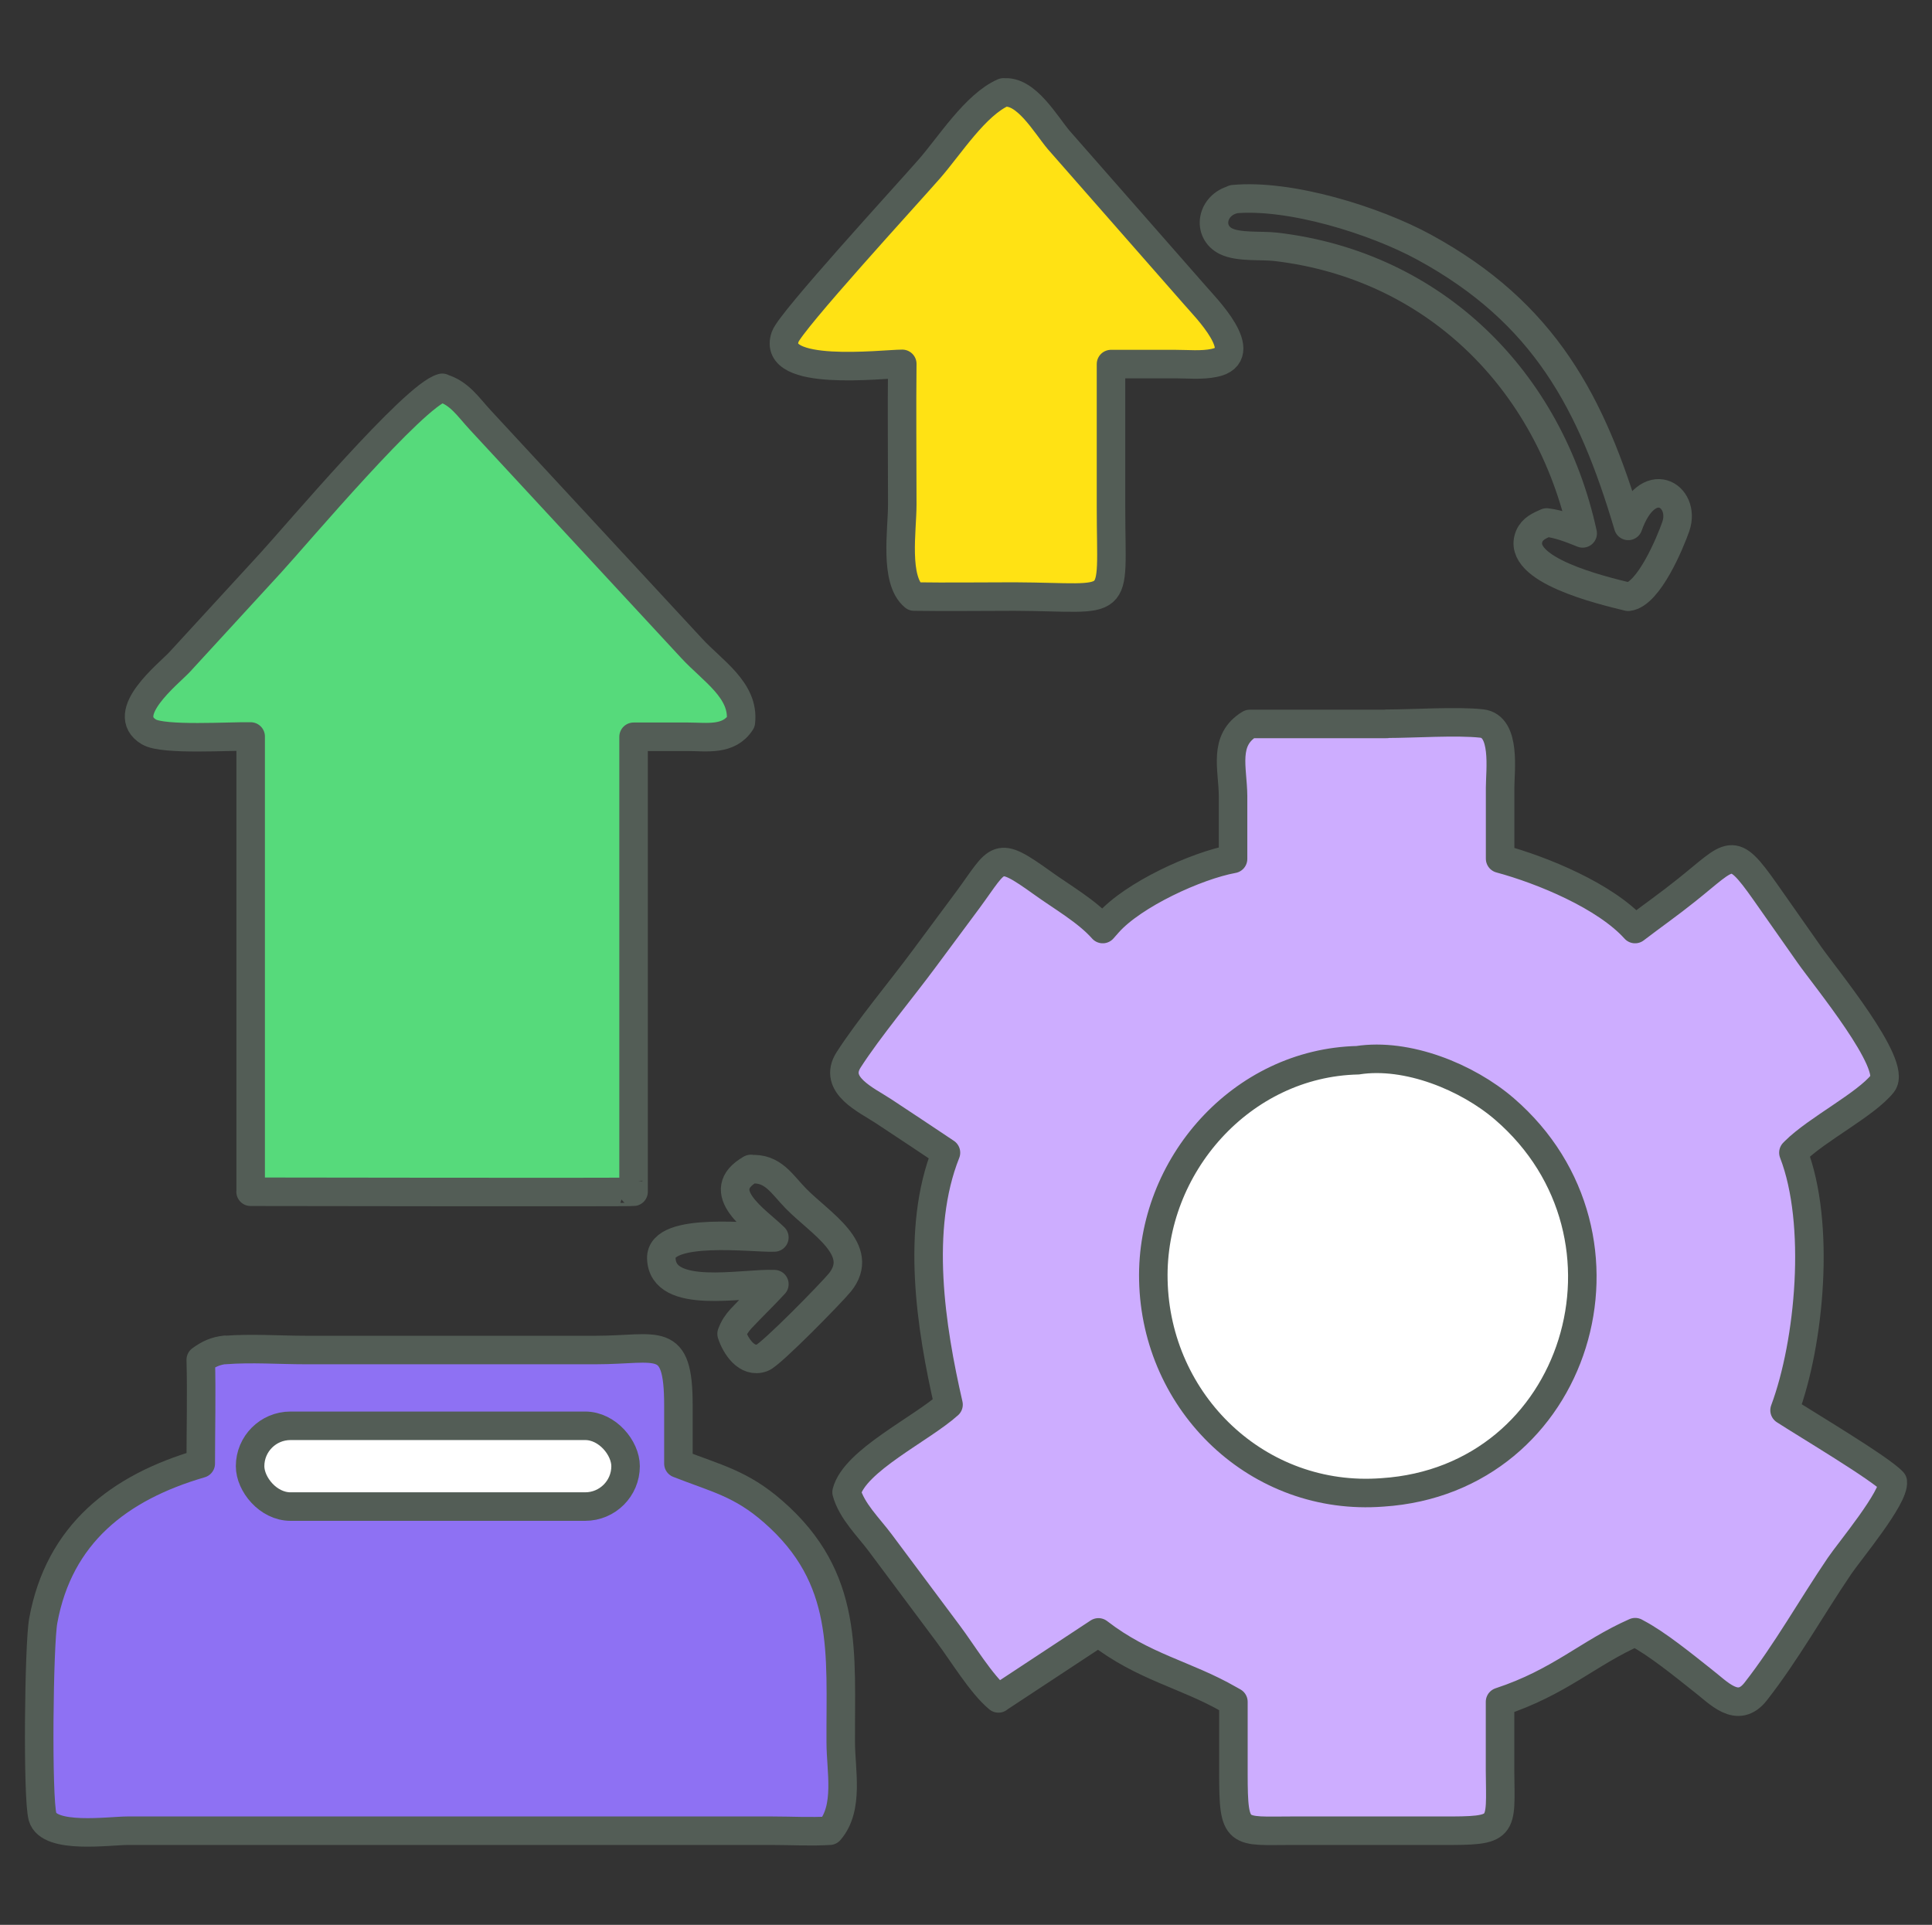<?xml version="1.0" encoding="UTF-8"?>
<svg id="Layer_1" data-name="Layer 1" xmlns="http://www.w3.org/2000/svg" width="271" height="270" viewBox="0 0 271 270">
  <rect x="0" y="0" width="271" height="270" fill="#333333" stroke="none"/>
  <defs>
    <style>
      .cls-1 {
        fill: #cdadff;
      }

      .cls-1, .cls-2, .cls-3, .cls-4, .cls-5, .cls-6 {
        stroke-linecap: round;
        stroke-linejoin: round;
      }

      .cls-1, .cls-2, .cls-3, .cls-4, .cls-5, .cls-6, .cls-7 {
        stroke-width: 4px;
      }

      .cls-1, .cls-3 {
        stroke: #535d56;
      }

      .cls-2 {
        fill: #8e71f3;
      }

      .cls-2, .cls-4, .cls-5, .cls-6, .cls-7 {
        stroke: #535d56;
      }

      .cls-3, .cls-7 {
        fill: #fff;
      }

      .cls-4 {
        fill: none;
      }

      .cls-5 {
        fill: #56da7b;
      }

      .cls-6 {
        fill: #ffe214;
      }

      .cls-7 {
        stroke-miterlimit: 8;
      }
    </style>
  </defs>
  <g>
    <path class="cls-4" d="M105.26,164.02c3.16-.26,4.4,2.08,6.38,4.1,3.45,3.52,9.9,7.17,6.16,11.79-1.14,1.4-9.64,10.1-10.88,10.55-2.18.81-3.75-1.66-4.3-3.36.33-.88.72-1.47,1.34-2.15,1.53-1.63,3.13-3.16,4.66-4.82-4.5-.2-15.67,2.31-15.86-3.62-.13-4.59,13.26-2.77,15.86-2.93-2.48-2.44-8.86-6.45-3.29-9.61l-.07.03Z"/>
    <path class="cls-5" d="M35.16,167.16v-63.85c-2.87-.07-12.25.57-14.27-.64-4.33-2.59,2.74-8.13,4.3-9.8l12.77-13.91c3.55-3.87,20.13-23.53,24.07-24.56l.03.04c2.41.71,3.62,2.66,5.34,4.51l29.61,31.98c2.9,3.16,7.43,5.89,6.91,10.36-1.69,2.63-4.79,2.06-7.39,2.06h-7.66v63.82c.11.09-53.72,0-53.72,0Z"/>
    <path class="cls-4" d="M173.01,27.94c7.92-.75,19.81,2.96,26.71,6.71,16.94,9.22,23.55,21.86,28.67,39.12,2.74-7.72,8.14-4.23,6.68.07-.78,2.25-3.81,9.54-6.68,9.87-3.75-.91-15.83-3.78-13.88-8.5.46-1.07,1.43-1.47,2.44-1.92,1.79.23,3.36.85,5.05,1.53-4.66-21.4-20.75-37.59-43.06-40.2-2.02-.23-5.18.1-6.97-.78-2.7-1.34-2.02-5.08,1.07-5.86l-.03-.03Z"/>
    <path class="cls-6" d="M140.76,12.99c3.16-.42,5.93,4.5,7.75,6.65l19.12,21.79c1.3,1.53,8.18,8.37,2.67,9.48-1.73.36-3.71.16-5.47.16h-8.99v20.2c0,14.56,1.73,12.48-13.55,12.41-4.69,0-9.38.07-14.07,0-2.8-2.31-1.66-9.25-1.66-12.9,0-6.58-.07-13.16,0-19.74-2.74,0-18.44,1.95-16.42-3.81.75-2.15,17.04-19.9,20.23-23.55,2.87-3.29,6.45-8.99,10.39-10.72v.03Z"/>
    <path class="cls-2" d="M31.54,189.37c3.75-.29,7.62,0,11.37,0h40.65c8.76,0,11.6-2.28,11.6,7.75v8.18c5.28,2.08,8.76,2.77,13.29,6.74,10.72,9.35,9.41,19.84,9.48,32.38,0,3.88,1.21,9.19-1.56,12.38-2.67.16-5.41,0-8.08,0H17.89c-2.54,0-11.01,1.24-11.92-1.95-.75-2.64-.52-24.24.1-27.53,2.22-12.12,10.59-18.67,22.09-22.02,0-4.85.13-9.71,0-14.56,1.11-.81,2.05-1.24,3.42-1.4l-.03.03Z"/>
    <path class="cls-1" d="M140.05,238.24c-2.41-1.99-5.08-6.45-7.07-9.09l-9.51-12.74c-1.6-2.15-4.01-4.46-4.72-7.1,1.14-4.43,10.46-8.83,14.3-12.28-2.48-10.81-4.63-24.63-.36-35.34-2.9-1.95-5.83-3.88-8.73-5.8-2.41-1.6-7.2-3.68-4.92-7.23,2.8-4.36,7.39-9.84,10.59-14.17l6.19-8.34c4.36-5.93,3.84-7,10.42-2.28,2.7,1.95,6.22,3.94,8.44,6.45l.75-.85c3.52-3.97,12.38-8.05,17.53-8.99v-8.83c-.03-3.88-1.43-7.82,2.35-10.1h19.19l.03-.03c3.75,0,9.8-.42,13.32-.03,3.42.39,2.57,6.61,2.57,8.99v9.97c5.93,1.6,14.76,5.24,18.93,9.87,2.38-1.82,4.85-3.55,7.2-5.44,6.38-5.08,6.32-6.48,11.01.16l6.22,8.86c2.18,3.13,12.38,15.44,10.29,18.08-2.35,2.96-9.22,6.42-12.31,9.51l-.2.2c3.84,9.9,2.31,26.61-1.24,36.13,3,1.95,13.49,8.18,15.18,10.03.26,2.18-6.12,9.8-7.46,11.79-3.94,5.8-7.46,12.12-11.76,17.62-2.57,3.29-5.21.16-7.56-1.63-2.51-1.99-6.35-5.11-9.12-6.55l-.23-.13c-6.58,2.9-10.55,7-18.96,9.77v9.64c.07,8.24.75,8.47-8.24,8.44h-20.85c-7.82,0-8.31.78-8.31-8.05v-10.03l-.59-.33c-6.12-3.52-11.99-4.5-18.34-9.41l-14.04,9.25Z"/>
    <path class="cls-3" d="M190.44,148.72c6.94-1.07,15.38,2.35,20.59,6.84,20.68,17.85,10.33,51.99-17.1,53.78-17.46,1.34-31.79-12.51-32.15-29.77-.36-16.03,12.38-30.49,28.7-30.85h-.03Z"/>
  </g>
  <rect class="cls-7" x="35.08" y="200" width="52.67" height="11.33" rx="5.67" ry="5.67"/>
</svg>